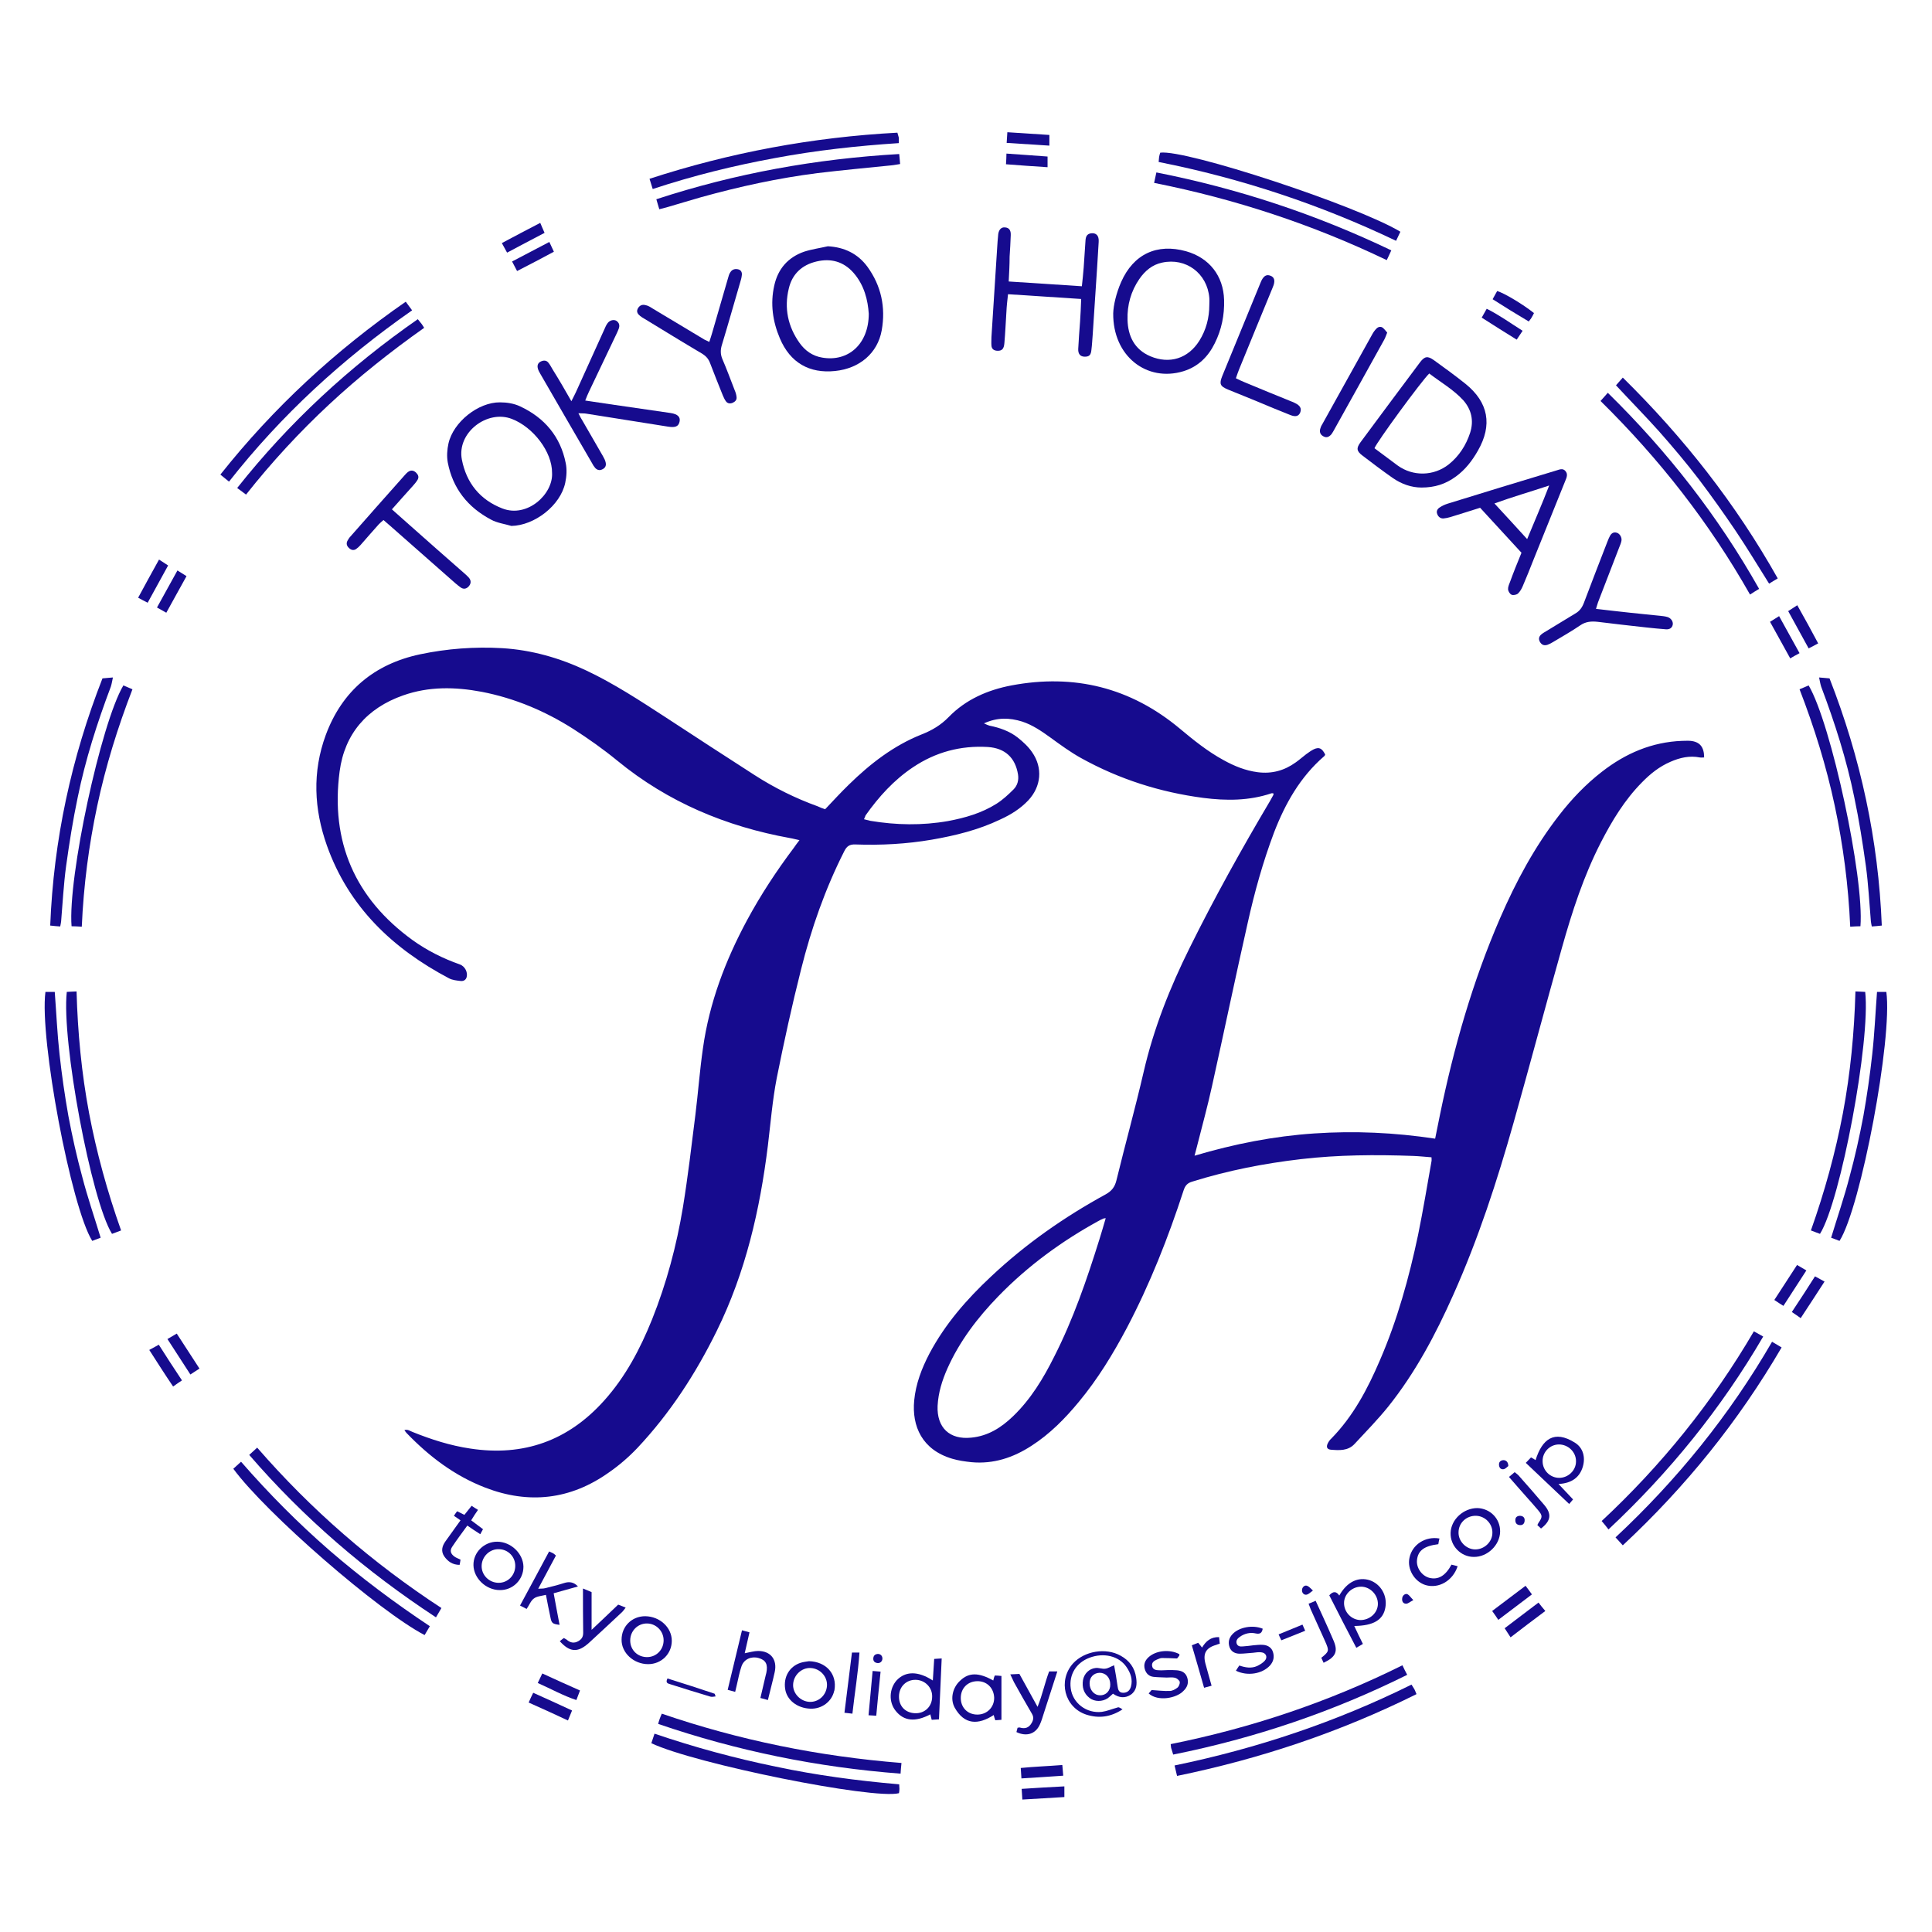 <?xml version="1.0" encoding="UTF-8"?>
<svg data-bbox="19.66 58.2 811.003 733.9" viewBox="0 0 850.4 850.4" xmlns="http://www.w3.org/2000/svg" data-type="color">
    <g>
        <path d="M363.2 356.2c3.6-3.8 6.9-7.4 10.4-10.8 9.4-9.2 19.7-17.2 32-22.1 4.6-1.8 8.5-4.1 12-7.7 7.5-7.7 17.1-11.9 27.6-13.9 27.6-5.2 52.4.9 74.1 19 6.1 5.1 12.3 10.1 19.3 13.9 4.7 2.6 9.6 4.6 15 5.3 6.2.8 11.7-.7 16.7-4.3 1.6-1.1 3-2.4 4.6-3.6 1.1-.8 2.2-1.6 3.4-2.2 2.4-1.1 3.6-.4 5 2.3-.1.3-.2.6-.5.8-10.5 9.1-17.1 20.8-22 33.5-4.9 13-8.6 26.3-11.6 39.8-5.4 23.9-10.4 47.9-15.7 71.8-1.9 8.7-4.3 17.4-6.5 26.1-.3 1.3-.7 2.6-1.2 4.6 17.5-5.2 34.9-8.6 52.7-9.8 17.7-1.2 35.3-.4 53.2 2.3.7-3.6 1.4-7 2.1-10.4 6.1-29.7 14.4-58.8 26.5-86.7 7-16.1 15.2-31.4 26-45.3 5.5-7.1 11.7-13.6 18.8-19.1 10.4-8.1 22-13.1 35.3-13.6 1.2 0 2.5-.1 3.7 0 4.1.4 6 2.7 6 7.3-.6 0-1.3.1-1.9 0-4.5-.9-8.8.1-12.9 1.9-4.9 2.1-8.9 5.3-12.6 9.1-7.6 7.7-13.1 16.8-18 26.3-7.6 14.8-12.7 30.5-17.2 46.5-7.2 25.5-14 51.2-21.2 76.7-7.3 25.9-15.6 51.4-26.6 76-7.8 17.5-16.7 34.3-28.7 49.3-4.6 5.7-9.8 11-14.8 16.4-2.9 3.1-6.8 2.8-10.5 2.5-1.6-.2-2-1.2-1.3-2.7.4-.8.9-1.6 1.6-2.2 9.7-9.9 16-21.9 21.4-34.5 7.7-17.8 12.8-36.3 16.8-55.2 2.2-10.8 4-21.6 5.9-32.4.1-.4 0-.9 0-1.7-2.7-.2-5.4-.5-8.1-.6-16.5-.6-32.9-.5-49.3 1.4-16.3 1.9-32.2 5-47.9 9.9-2.1.6-3.1 1.7-3.8 3.8-6.8 20.9-14.8 41.2-25 60.6-6.1 11.5-12.8 22.5-21.1 32.5-6.1 7.4-12.8 14.2-20.9 19.4-8 5.2-16.7 8.1-26.4 7.2-2.8-.3-5.7-.7-8.4-1.5-13.3-3.9-17.9-14.3-16.8-25.7.7-7.3 3.3-14.1 6.7-20.6 6.9-13 16.4-23.9 27.1-33.9 15.2-14.3 32.2-26.2 50.5-36.2 2.7-1.5 4-3.3 4.7-6.1 3.9-16 8.3-31.8 12-47.8 4.4-19.1 11.6-37.2 20.3-54.7 10.9-22 22.8-43.4 35.3-64.5l1.5-2.7c.1-.2 0-.4 0-.7-.3 0-.7-.1-.9 0-9.8 3.3-19.9 3.3-30 2-19-2.5-36.9-8.2-53.7-17.5-4.7-2.6-9.2-5.9-13.6-9.1-3.9-2.8-7.8-5.5-12.4-7-5.5-1.7-10.9-1.9-16.8.8 1.1.5 1.7.8 2.4 1 4.5.9 8.8 2.4 12.4 5.2 2.4 1.9 4.7 4 6.4 6.5 4.8 6.9 4 15.1-1.7 21.2-3.5 3.7-7.7 6.3-12.3 8.4-9.6 4.6-19.8 7.1-30.2 8.9-11.1 1.9-22.3 2.5-33.6 2.1-2.6-.1-3.8.8-4.9 3-8.4 16.6-14.5 34-19 52-4 15.8-7.5 31.8-10.7 47.8-1.9 9.8-2.7 19.8-3.9 29.7-3.5 28.3-9.8 55.8-22.5 81.6-9.3 18.9-20.6 36.3-35 51.6-3.8 4-8.1 7.7-12.6 10.8-16.8 11.9-35.1 14-54.3 6.6-13.5-5.2-24.7-13.7-34.7-24.1-.3-.3-.5-.7-.9-1.2 1.5-.5 2.5.4 3.6.8 8.2 3.3 16.6 6 25.4 7.3 23.5 3.6 43.2-3.5 59-21.2 9.4-10.5 15.8-22.7 21-35.6 6.4-16 10.8-32.5 13.6-49.4 2.2-13.5 3.8-27.2 5.5-40.8 1.2-9.7 1.9-19.4 3.3-29.1 2.8-20.1 9.9-38.8 19.5-56.6 6-11.1 12.9-21.6 20.5-31.7.7-1 1.4-2 2.5-3.4-1.6-.3-2.8-.7-4.1-.9-28.2-5.1-53.8-15.8-76.1-34.1-6.1-5-12.6-9.6-19.3-13.9-12.4-7.9-25.9-13.6-40.4-16.4-11.7-2.2-23.3-2.4-34.6 1.6-15.9 5.6-25.7 16.9-27.9 33.4-4.1 30.9 6.7 55.9 32.1 74.3 6.4 4.6 13.4 8.1 20.8 10.7 2.2.8 3.6 3.4 3 5.6-.4 1.4-1.5 1.8-2.6 1.7-1.8-.2-3.7-.4-5.2-1.2-24.8-13.1-44.1-31.4-53.7-58.4-5.7-16.1-6.5-32.4-.5-48.7 7.2-19.4 21.3-31.2 41.5-35.5 11.9-2.5 24-3.4 36.2-2.7 13 .8 25.2 4.3 36.9 9.8 12.3 5.8 23.7 13.3 35.1 20.7 13 8.5 26 17 39.1 25.4 8.7 5.6 18 10.2 27.7 13.7 1 .5 2.1.9 3.3 1.3zm123.5 180c-.7.1-1 .1-1.1.2-.5.2-1 .5-1.5.7-16.5 9-31.6 20-44.7 33.5-9.1 9.4-17 19.7-22.4 31.8-2.3 5.2-4 10.6-4.3 16.4-.4 9.6 5.3 15 14.8 14 7.4-.7 13.2-4.4 18.4-9.4 7.8-7.5 13.3-16.6 18.1-26.2 8.4-16.5 14.4-34 19.9-51.6.9-2.9 1.8-5.9 2.8-9.4zM380.3 360.6c1.1.3 1.9.5 2.8.7 11.4 1.9 22.8 2.1 34.2.1 7.5-1.4 14.8-3.5 21.3-7.6 2.7-1.7 5.2-4 7.5-6.3 1.7-1.7 2.4-4 2-6.6-1.2-7.4-5.7-11.6-13.3-12.1-11.9-.7-22.9 2.2-32.9 8.9-8.4 5.6-15.1 13-20.9 21.2-.2.5-.4 1.1-.7 1.7z" fill="#160b8e" data-color="1"/>
        <path d="M490 137.9c.1-3.5 1.3-8.8 3.5-13.8 5.4-12.2 15.7-17.1 28.6-13.5 10.2 2.9 16.4 10.8 16.7 21.4.2 6.7-1.1 13.1-4.1 19.1-2.9 5.9-7.3 10.3-13.8 12.3-16.1 4.9-31.1-6.6-30.9-25.5zm42.3-3.7c0-1 .1-2 0-3.1-.9-10.8-10.3-17.8-20.8-15.5-4.3.9-7.5 3.6-10 7.2-3.7 5.4-5.4 11.5-5.2 18 .2 7.1 3 13 10 16 8.5 3.6 16.7 1 21.6-6.8 3-4.8 4.4-10.1 4.4-15.8z" fill="#160b8e" data-color="1"/>
        <path d="M225.1 231.5c-3-.9-6.3-1.3-9-2.8-10.2-5.4-16.8-13.7-19-25.1-.5-2.7-.3-5.7.3-8.4 2.1-9.4 13.1-18.2 22.7-18.1 3 0 6.2.5 8.9 1.8 10.7 5 17.7 13.3 20 24.9.6 2.8.4 5.9-.2 8.7-2.1 10-13.5 18.8-23.7 19zm17.9-23.3c.1-9.3-8.3-20.2-17.7-23.8-10.8-4.2-24.3 6-22 17.9 2 10.3 8 17.7 17.8 21.5 11 4.3 22.4-6.3 21.9-15.6z" fill="#160b8e" data-color="1"/>
        <path d="M364.4 108.4c7.3.4 13.2 3.3 17.4 9 6.1 8.4 8.1 17.9 6.3 28-1.8 10.1-9.8 16.8-20.5 17.9-11.4 1.2-19.8-3.7-24.3-14.3-3.2-7.5-4.3-15.3-2.5-23.3 1.6-7.3 6-12.4 13.1-14.9 3.4-1.1 7-1.6 10.5-2.4zm18 29.7c-.4-5.9-1.9-12.5-6.7-18-4.4-5-10-6.5-16.3-5-6.4 1.5-10.7 5.5-12.2 11.9-2.1 8.6-.4 16.7 4.7 23.9 2.4 3.4 5.7 5.8 10 6.5 11.5 2 20.5-6 20.5-19.3z" fill="#160b8e" data-color="1"/>
        <path d="M625.7 214.6c-4.4 0-8.8-1.5-12.8-4.3-4.4-3.1-8.8-6.4-13.1-9.7-2.7-2-2.9-3.3-.9-6 8.7-11.7 17.4-23.5 26.2-35.2 2-2.6 3.3-2.8 6-.9 4.7 3.4 9.4 6.8 13.9 10.4 10.2 8.2 12 18.2 5.5 29.5-2.5 4.4-5.5 8.3-9.6 11.3-4.6 3.4-9.4 4.9-15.2 4.9zm3.4-50.2c-3.5 3.4-23.2 30.3-24.1 32.9 3.4 2.5 6.8 5.1 10.2 7.6 6.8 4.9 15.9 4.7 22.5-.5 4.5-3.6 7.6-8.4 9.4-13.9 1.7-5.3.6-10.2-3-14.3-4.3-4.7-9.9-7.9-15-11.8z" fill="#160b8e" data-color="1"/>
        <path d="M444 123.9c10.8.7 21.3 1.4 32.2 2.1.3-2.9.6-5.5.8-8.2.3-4 .5-7.9.8-11.9.1-1.6.5-2.9 2.4-3.2 2.3-.3 3.6 1 3.4 3.8-.2 3.9-.5 7.7-.7 11.5-.6 9.6-1.3 19.2-1.9 28.9-.2 2.4-.3 4.8-.6 7.1-.2 2.3-1 3-2.9 3s-3-1.1-2.9-3.4c.2-4 .5-7.9.8-11.9.2-3.3.4-6.5.5-10.1-10.9-.7-21.4-1.4-32.2-2.1-.3 2.7-.6 5.2-.7 7.6-.3 4.6-.5 9.3-.9 13.9-.2 2.5-1 3.4-2.9 3.4-1.6 0-2.7-.7-2.8-2.3-.1-1.2 0-2.5 0-3.7.8-13 1.7-26 2.5-39 .1-2.1.3-4.3.5-6.4.3-2 1.4-3.1 3-2.9 1.7.1 2.6 1.2 2.5 3.4-.1 3.2-.3 6.3-.5 9.5 0 3.6-.2 7.1-.4 10.9z" fill="#160b8e" data-color="1"/>
        <path d="M669.7 243.3c-6.2-6.8-12.2-13.2-18.2-19.8-4.5 1.4-8.8 2.8-13.1 4.1-1 .3-2 .5-3 .6-1.4.1-2.4-.8-2.8-2-.5-1.3.2-2.3 1.2-2.9 1-.7 2.2-1.2 3.4-1.6 15.9-4.9 31.8-9.8 47.8-14.6 1.4-.4 2.9-1.2 4.1.3 1.1 1.3.5 2.8-.1 4.2-4.7 11.7-9.4 23.3-14.1 35-1.5 3.8-3 7.6-4.6 11.3-.5 1.2-1.2 2.5-2.2 3.4-.6.5-2 .8-2.7.5-.8-.3-1.5-1.5-1.6-2.3-.1-1 .4-2.2.8-3.2 1.6-4.4 3.3-8.6 5.1-13zm2.5-6c3.3-8 6.5-15.3 9.7-23.6-8.4 2.8-16.1 5-24.1 7.9 5 5.4 9.5 10.3 14.4 15.7z" fill="#160b8e" data-color="1"/>
        <path d="M251.5 176.6c.9-1.8 1.5-2.9 2-4 4.2-9.2 8.3-18.4 12.5-27.6.4-.9.8-1.9 1.4-2.7.9-1.3 2.7-1.8 3.9-1.1 1.3.9 1.6 2.1 1 3.6-.3.8-.7 1.7-1.1 2.5l-12 25.2c-.5 1.1-1 2.2-1.6 3.8 3.8.6 7.2 1.1 10.7 1.6 9 1.3 18 2.6 26.9 3.9 3.2.5 4.4 1.8 3.9 3.9-.5 2-1.8 2.6-5 2.1-12-1.9-23.9-3.8-35.9-5.7-1-.2-2-.1-3.6-.2.7 1.4 1.2 2.4 1.8 3.3l9 15.6c.5.9 1 1.8 1.2 2.8.3 1.4-.2 2.4-1.5 3-1.2.6-2.2.3-3.1-.6-.6-.7-1.1-1.5-1.5-2.3-7.6-13-15.1-26.1-22.7-39.2-.4-.7-.8-1.4-1-2.1-.4-1.3-.2-2.5 1.1-3.2 1.3-.7 2.7-.7 3.6.6.7.9 1.2 1.9 1.8 2.9 2.7 4.3 5.3 8.8 8.2 13.9z" fill="#160b8e" data-color="1"/>
        <path d="M312.2 150.5c.5-1.6 1-2.9 1.3-4.1 2.3-7.9 4.6-15.9 6.9-23.8.3-1 .5-2 1.1-2.8.8-1.3 2.2-1.6 3.6-1.2 1.3.4 1.6 1.6 1.4 2.7-.1 1-.4 2-.7 3-2.7 9.2-5.3 18.5-8.1 27.7-.6 2-.6 3.9.2 5.9 2 4.6 3.7 9.3 5.5 13.9.4.9.7 1.9.8 2.9.2 1.3-.6 2.1-1.7 2.6-1.2.5-2.3.3-3-.7-.6-.8-1-1.8-1.4-2.7-1.9-4.7-3.8-9.5-5.6-14.2-.7-1.8-1.8-3-3.4-4-8.5-5-16.9-10.2-25.3-15.3-.7-.4-1.4-.8-2-1.3-1-.8-1.8-1.8-1.1-3.2.7-1.4 1.9-2 3.4-1.6 1.1.2 2.1.8 3 1.4 7.7 4.6 15.3 9.2 23 13.8.6.3 1.2.5 2.1 1z" fill="#160b8e" data-color="1"/>
        <path d="M702.5 268c5.3.6 10.1 1.2 15 1.7 4.8.5 9.7 1 14.5 1.5.7.1 1.4.2 2 .4 1.5.5 2.5 1.9 2.3 3.3-.3 1.6-1.5 2.2-3 2.1-2.8-.2-5.6-.5-8.5-.8-7.2-.8-14.4-1.6-21.6-2.5-2.8-.3-5.3-.1-7.7 1.6-3.8 2.6-7.9 4.9-11.9 7.3-.8.5-1.6.9-2.4 1.2-1.5.5-2.6.1-3.4-1.3-.7-1.3-.4-2.4.7-3.3.7-.6 1.5-1 2.3-1.5 4.2-2.5 8.3-5.1 12.5-7.6 2-1.1 3.1-2.7 3.9-4.8 3.3-8.8 6.7-17.5 10.1-26.3.4-.9.7-1.9 1.2-2.8.6-1.3 1.6-2.2 3.2-1.7 1.3.4 2.3 2.1 2 3.6-.2 1-.6 1.9-1 2.9-3.1 8-6.2 16.1-9.3 24.1-.2.7-.5 1.6-.9 2.9z" fill="#160b8e" data-color="1"/>
        <path d="M100.8 212c-1.5-1.2-2.5-2-3.8-3.1 23.4-29.5 50.6-54.6 81.6-76.1.9 1.3 1.8 2.4 2.8 3.8-30.5 21.3-57.5 46-80.6 75.4z" fill="#160b8e" data-color="1"/>
        <path d="M189.2 715.8c-.9 1.5-1.6 2.7-2.3 3.9-20.2-10.5-69.8-53.6-84.2-73.2 1-.9 2.1-1.9 3.4-3.1 12.2 14 25.1 27 39 39.1 13.9 12 28.6 23 44.1 33.3z" fill="#160b8e" data-color="1"/>
        <path d="M714.3 680.2c-1.1-1.2-2-2.2-3.2-3.5 27.1-25.3 50.2-53.8 68.9-86.1 1.5.9 2.7 1.6 4.2 2.5-19 32.5-42.1 61.2-69.9 87.1z" fill="#160b8e" data-color="1"/>
        <path d="M711.3 169.6c1-1.1 1.9-2.2 3-3.4 26.8 26.4 49.7 55.5 68.2 88.4-1.3.8-2.4 1.4-3.8 2.3-4.9-7.8-9.6-15.6-14.7-23.2-5.2-7.7-10.6-15.3-16.2-22.7-5.6-7.3-11.5-14.3-17.6-21.2-6.1-6.8-12.5-13.3-18.9-20.2z" fill="#160b8e" data-color="1"/>
        <path d="M45.1 298.6c1.6-.1 2.9-.3 4.6-.4-.3 1.4-.5 2.7-.9 4-6 15.9-11.2 32.1-14.6 48.8-2.1 10-3.7 20.1-5.1 30.2-1.1 8.1-1.5 16.2-2.2 24.4-.1.7-.2 1.3-.4 2.2-1.4-.1-2.7-.2-4.4-.4 1.5-37.7 9.3-73.8 23-108.8z" fill="#160b8e" data-color="1"/>
        <path d="M172.5 224.2c2.9 2.6 5.4 4.8 8 7.1 7.9 7 15.8 14 23.7 20.9.8.7 1.5 1.3 2.2 2.1 1 1.2 1 2.5 0 3.7-1 1.2-2.3 1.5-3.6.6-.8-.6-1.6-1.2-2.4-1.9-9.5-8.4-19.1-16.8-28.6-25.2-.9-.8-1.9-1.6-3-2.6-.7.6-1.4 1.2-2 1.8-2.7 3-5.4 6.1-8.1 9.2-.6.7-1.3 1.3-2 1.8-1.1.7-2.2.4-3.1-.5-.9-.8-1.3-1.9-.7-3.1.4-.7.8-1.4 1.3-1.9 7.9-9 15.9-18 23.9-27 .5-.6 1.1-1.2 1.7-1.6 1.2-.8 2.4-.5 3.4.5.9.9 1.3 1.9.6 3.1-.6 1-1.3 1.8-2.1 2.7-3 3.3-6 6.7-9.2 10.3z" fill="#160b8e" data-color="1"/>
        <path d="M20 436.6h4.1c.7 9.2 1.1 18.4 2.1 27.4 1 9.1 2.3 18.2 3.9 27.2 1.7 9 3.7 18 6.1 26.8 2.3 8.9 5.3 17.6 8.1 26.8-1.1.4-2.4.9-3.7 1.4C31.3 531.4 17.3 457 20 436.6z" fill="#160b8e" data-color="1"/>
        <path d="M616.4 102c-.7 1.4-1.2 2.6-1.9 4C581 90 546.3 78.5 510 71.3c.1-.9.1-1.5.2-2.2.1-.7.3-1.3.5-1.9 11.3-1.5 86.4 23.2 105.7 34.8z" fill="#160b8e" data-color="1"/>
        <path d="M518.1 781.7c-.4-1.6-.7-2.9-1.1-4.6 36.3-7.5 71-19.1 104.3-35.6.5.8.9 1.4 1.3 2.1.3.6.5 1.2.9 2.1-33.6 16.7-68.5 28.4-105.4 36z" fill="#160b8e" data-color="1"/>
        <path d="M395.8 785.4c0 .9.1 1.5.1 2 0 .7-.1 1.3-.2 1.9-11.3 2.9-89.8-12.9-109-22 .4-1.3.9-2.6 1.4-4.2 17.6 6 35.3 10.8 53.3 14.5 17.9 3.8 35.9 6.2 54.4 7.8z" fill="#160b8e" data-color="1"/>
        <path d="M287.3 83.2c-.5-1.6-.9-2.9-1.4-4.5 35.6-11.6 71.8-18.3 109.1-20.3.2.9.5 1.5.6 2.1.1.7 0 1.3 0 2.5-18.3 1.2-36.5 3.2-54.6 6.6-18 3.3-35.8 7.7-53.7 13.6z" fill="#160b8e" data-color="1"/>
        <path d="M704.5 176.5c1.2-1.4 2.1-2.4 3.2-3.6 26.2 25.7 48.5 54.2 66.6 86.3-1.3.8-2.5 1.5-4 2.5-17.9-31.6-39.9-59.7-65.8-85.2z" fill="#160b8e" data-color="1"/>
        <path d="M194.3 707.8c-.8 1.4-1.5 2.6-2.4 4.1-30.8-20.2-58.2-43.7-82.2-71.5 1.2-1.1 2.2-2 3.5-3.2 23.8 27.4 50.8 50.8 81.1 70.6z" fill="#160b8e" data-color="1"/>
        <path d="M183.9 140.5c.7.9 1.2 1.5 1.7 2.1.3.4.6.9 1.1 1.7-14.7 10.4-28.7 21.5-41.8 33.7-13.1 12.2-25.3 25.4-36.6 39.7-1.3-1-2.5-1.9-3.9-2.9 22.8-28.8 49.3-53.3 79.5-74.3z" fill="#160b8e" data-color="1"/>
        <path d="M508 80.5c.4-1.8.7-3.1 1-4.6 36 7.1 70.2 18.4 103.4 34.3-.7 1.5-1.2 2.7-2 4.3-32.7-15.7-66.7-26.9-102.4-34z" fill="#160b8e" data-color="1"/>
        <path d="M617.3 733c.7 1.5 1.3 2.7 2.1 4.2-32.8 16.3-67.1 27.9-103 35.1-.4-1.2-.6-2-.9-2.9-.1-.4-.1-.9-.2-1.7 35.4-7.1 69.4-18.5 102-34.7z" fill="#160b8e" data-color="1"/>
        <path d="M396.8 776c-.2 1.9-.3 3.1-.4 4.7-36.6-2.8-72-10-106.7-21.9.3-1 .4-1.6.7-2.3.2-.6.5-1.2.9-2.2 34.1 11.7 69.2 18.8 105.5 21.7z" fill="#160b8e" data-color="1"/>
        <path d="M772 586c1.4.8 2.5 1.4 4.1 2.3-18.5 31.7-41.2 59.7-68.1 84.9-.9-1.2-1.8-2.3-3-3.7 26.2-24.4 48.7-52.2 67-83.5z" fill="#160b8e" data-color="1"/>
        <path d="M54.3 301.7c1.2.5 2.4 1 4 1.7-6.5 16.8-11.8 33.9-15.5 51.3-3.7 17.4-6 35-6.8 53.2-1.7-.1-3.1-.2-4.5-.2-1.7-21.4 12.9-89.3 22.8-106z" fill="#160b8e" data-color="1"/>
        <path d="M290.2 92.1c-.5-1.5-.8-2.8-1.3-4.4 34.8-11.4 70.3-17.8 106.9-19.9.1 1.4.3 2.7.4 4.4-1.4.2-2.7.5-4 .6-10.8 1.1-21.6 2.1-32.4 3.4-17.3 2.2-34.3 5.9-51.2 10.6-4.9 1.4-9.8 2.9-14.6 4.3-1.2.3-2.4.6-3.8 1z" fill="#160b8e" data-color="1"/>
        <path d="M53.3 541.6c-1.5.6-2.7 1-4 1.5-9.1-14.6-22.3-85-19.9-106.5 1.2-.1 2.5-.1 4.3-.2.5 18.1 2.2 35.9 5.5 53.5 3.3 17.4 8 34.5 14.1 51.7z" fill="#160b8e" data-color="1"/>
        <path d="M544 166.5c1.4.7 2.5 1.2 3.7 1.7 6.9 2.9 13.8 5.7 20.7 8.5.5.2 1.1.4 1.6.7 2.3 1.1 3 2.4 2.3 4.2-.7 1.6-2 2-4.3 1.1-5.1-2-10.1-4.1-15.1-6.2-4.1-1.7-8.2-3.3-12.3-5-3.6-1.5-4-2.5-2.6-6 5.6-13.7 11.3-27.5 16.9-41.2.1-.3.3-.6.4-.9 1.1-2.1 2.3-2.7 4-2 1.5.6 2 1.9 1.3 4.1-.3.9-.7 1.7-1 2.5-4.7 11.5-9.5 23-14.2 34.6-.5 1.2-.9 2.5-1.4 3.9z" fill="#160b8e" data-color="1"/>
        <path d="M610.6 146.4c-.5 1.2-.8 2.2-1.3 3.1-7.5 13.5-14.9 26.9-22.4 40.3-.3.5-.6 1-.9 1.4-1 1.1-2.1 1.7-3.6.8-1.4-.8-1.7-2.1-1.2-3.5.2-.7.6-1.5 1-2.1 7.3-13.2 14.6-26.3 21.9-39.4.5-.9 1.1-1.7 1.8-2.4.8-.8 1.9-1 2.8-.3.7.6 1.3 1.4 1.9 2.1z" fill="#160b8e" data-color="1"/>
        <path d="M489.9 745.5c-.9.8-1.6 1.5-2.3 2-2.4 1.6-5.8 1.6-8-.1-2.6-2-3.4-4.8-2.9-7.9.5-2.8 2.7-5 5.5-5.3 1.4-.2 2.9.5 4.3.3 1.2-.1 2.3-.9 3.9-1.5.6 3.3 1.1 6.2 1.5 9.1.2 1.5.5 3 2.5 3 1.7 0 2.9-.9 3.4-2.7.9-3.2-.2-6.1-2-8.7-3.3-4.8-10-6.4-16.3-4-5.8 2.2-9 7.4-8.2 13.4.8 6.5 6.9 11.2 13.7 10.4 2.2-.3 4.3-1.2 6.5-1.8.9-.3.9-.4 2.6.7-5.2 3.4-10.4 4.1-16 2.3-9.6-3.2-12.5-15-5.8-22.5 5-5.5 14.5-7.1 21-3.4 3.8 2.1 6.2 5.3 6.8 9.7.4 2.8.3 5.5-2.3 7.4-2.5 1.7-5.2 1.5-7.9-.4zm-1.2-4.1c0-3-2-5.1-4.7-5.1-2.6.1-4.4 1.9-4.4 4.6 0 3 2 5.3 4.6 5.3 2.6.1 4.6-2 4.5-4.8z" fill="#160b8e" data-color="1"/>
        <path d="M410.6 739.7c.2-3.4.4-6.3.6-9.5 1-.1 1.9-.1 3.3-.2-.4 9.1-.8 17.8-1.2 26.8-1.2.1-2.1.1-3.2.2-.2-.9-.4-1.6-.6-2.4-6.6 3.5-11.7 3-15.3-1.6-3.1-3.9-2.8-9.7.5-13.4 3.8-4 9.3-4.2 15.9.1zm-7.5-.3c-4.1-.1-7.3 2.9-7.4 7.2-.1 4.3 2.7 7.3 7 7.5 4.3.2 7.6-2.9 7.6-7.3.1-4-3.1-7.3-7.2-7.4z" fill="#160b8e" data-color="1"/>
        <path d="M585.1 702.2c1.8-2 3.2-1.7 4.4.1 3.4-6 8.3-8.4 13.5-6.7 4.8 1.7 7.7 6.7 6.8 11.9-.9 5.5-5.2 8.1-13.7 8.2 1.3 2.7 2.4 5.2 3.8 7.9-.9.5-1.7 1-2.9 1.7-4.1-7.8-8-15.4-11.9-23.1zm13.7 10.9c4.1 0 7.6-3.1 7.7-7 .1-4.1-3.4-7.7-7.4-7.7s-7.5 3.3-7.5 7.2c0 4.1 3.3 7.4 7.2 7.5z" fill="#160b8e" data-color="1"/>
        <path d="M686 653.2c2.4 2.5 4.3 4.6 6.4 6.8-.7.8-1.3 1.5-1.7 2-6.4-6.1-12.7-12-19.1-18.1.9-.9 1.6-1.7 2.3-2.4.8.4 1.4.8 2 1.2 2.9-9.3 8.2-13.4 17.3-7.7 3.7 2.3 4.7 6.5 3.5 10.6-1.4 4.7-4.9 7.3-10.7 7.6zm.3-2.7c4 0 7.4-3.3 7.4-7.2.1-4.1-3.4-7.5-7.5-7.5-4 0-7.3 3.4-7.2 7.4 0 4 3.3 7.3 7.3 7.3z" fill="#160b8e" data-color="1"/>
        <path d="M437.2 739.7c.1-.5.2-.9.3-1.2.1-.3.2-.6.4-1 .9 0 1.8.1 2.9.2V757c-.9.1-1.7.1-2.7.2-.3-.8-.5-1.5-.7-2.3-6.8 4.4-12.9 4.4-17.2-3.3-2.1-3.9-.8-8.9 2.4-11.8 3.8-3.7 8.2-3.7 14.6-.1zm-7.1.3c-4.2.1-7.2 3.1-7.2 7.4 0 4.2 3 7.3 7.3 7.3s7.5-3.3 7.4-7.5c-.2-4.3-3.3-7.3-7.5-7.2z" fill="#160b8e" data-color="1"/>
        <path d="M323.6 744.7c-1.2-.3-2.1-.6-3.3-.9 2.1-8.8 4.2-17.5 6.3-26.2 1.3.3 2.1.6 3.3.9-.7 3.1-1.4 6.1-2.1 9.2 2.2-.4 4.1-1 5.9-1 5.6 0 8.5 3.9 7.3 9.3-.9 4.1-2 8.1-3 12.3-1.2-.4-2.2-.6-3.3-.9.8-3.3 1.5-6.3 2.2-9.4.1-.6.3-1.1.4-1.6.8-3.8-.2-5.7-3.4-6.6-3.2-.9-6.4.5-7.5 3.6-.9 2.6-1.4 5.3-2 7.9-.2 1-.5 2-.8 3.4z" fill="#160b8e" data-color="1"/>
        <path d="M241.7 682.9c.9.4 1.4.6 1.9.9.4.2.7.6 1.1.9-2.5 4.7-5 9.4-7.8 14.6 1.3-.1 2.1 0 2.9-.2 2.9-.7 5.7-1.4 8.5-2.3 2.2-.7 4.2-.5 6.1 1.5-3.6 1-7 2-10.7 3 .9 4.8 1.7 9.3 2.6 13.9-3.1-.4-3.5-.7-4-3.2-.7-3.2-1.3-6.4-2-10-2 .5-4 .6-5.3 1.6-1.4 1-2 2.9-3.2 4.6-.9-.5-1.8-.9-2.9-1.5 4.3-8 8.5-15.7 12.8-23.8z" fill="#160b8e" data-color="1"/>
        <path d="M660.3 674.2c-.1 5.9-5.6 11.2-11.6 11.1-5.7 0-10.4-4.9-10.2-10.6.2-5.9 5.7-10.9 11.8-10.9 5.7.2 10.1 4.7 10 10.4zm-3.4.5c.1-4-3.2-7.4-7.2-7.5-4.2-.1-7.7 3.1-7.7 7.3-.1 3.9 3.3 7.4 7.2 7.5 4.1.1 7.7-3.3 7.7-7.3z" fill="#160b8e" data-color="1"/>
        <path d="M220 699.9c-6.1 0-11.5-5.2-11.6-11-.1-5.6 4.7-10.3 10.4-10.3 6.1 0 11.5 5.2 11.6 11 0 5.8-4.7 10.4-10.4 10.3zm6.8-10.5c.1-4.1-3.1-7.4-7.1-7.5-4.1-.2-7.6 3.2-7.7 7.3-.1 4.1 3.3 7.5 7.5 7.5 4 0 7.2-3.2 7.3-7.3z" fill="#160b8e" data-color="1"/>
        <path d="M295.7 722.2c0 5.8-4.6 10.3-10.4 10.3-6.4 0-11.8-5-11.7-10.8 0-5.8 4.5-10.3 10.4-10.3 6.5.1 11.7 5 11.7 10.8zm-3.6-.2c0-4-3.2-7.3-7.2-7.4-4.1-.1-7.5 3.2-7.5 7.5 0 4.2 3.3 7.4 7.6 7.3 4-.1 7.1-3.3 7.1-7.4z" fill="#160b8e" data-color="1"/>
        <path d="M246.4 722.4c.6-.5 1.1-.9 1.8-1.4.5.3.9.5 1.2.7 1.6 1.4 3.3 1.8 5.3.6 1.3-.8 2-1.8 2-3.6-.1-6.3-.1-12.7-.1-19.5 1.4.6 2.5 1 3.8 1.6v16.6c4.2-4 7.9-7.4 11.7-11.1 1 .4 2 .8 3.3 1.3-.6.8-1 1.4-1.5 1.9-4.7 4.4-9.4 8.8-14.2 13.2-.5.5-1 .9-1.5 1.3-4.2 3.4-7.6 3.1-11.8-1.6z" fill="#160b8e" data-color="1"/>
        <path d="M356.1 731.2c7.5.2 12.4 5.6 11.2 12.7 0 .1 0 .2-.1.3-1 4.7-5.4 8.1-10.5 7.9-5.8-.2-10.4-3.8-11.1-8.7-.8-5.3 1.9-9.9 6.8-11.5 1.3-.4 2.5-.5 3.7-.7zm.2 17.9c4 .2 7.4-2.9 7.7-7 .3-4.1-3-7.7-7.2-7.9-4-.2-7.6 3.2-7.7 7.4-.1 3.8 3.2 7.3 7.2 7.5z" fill="#160b8e" data-color="1"/>
        <path d="M444.7 737c1.6-.1 2.8-.1 4-.2 2.6 4.7 5.1 9.2 8 14.5 2.2-5.5 3.2-10.6 5.1-15.6h3.6c-2 6.3-4 12.4-6 18.6-.5 1.6-1 3.3-1.7 4.8-1.9 4.2-5.9 5.4-10.3 3.3.2-.6.3-1.3.5-1.9.4 0 .7-.2 1-.1 2.3.7 4 .1 5.2-2 .8-1.4 1-2.6.1-4.1-2.7-4.6-5.3-9.2-7.9-13.9-.5-1-.9-2-1.6-3.4z" fill="#160b8e" data-color="1"/>
        <path d="M544 735.4c.5-.9 1-1.5 1.5-2.3 2.6.9 5.3 1.4 7.9.2 1.2-.6 2.4-1.3 3.3-2.3 1.4-1.5.6-3.5-1.5-3.7-1.2-.2-2.5.1-3.7.2-1.9.1-3.8.4-5.8.4-2.1 0-3.8-.9-4.5-2.9-.7-2.1-.3-4 1.3-5.7 2.9-3.1 8.9-4.2 13.3-2.4-.3 1.7-1 2.5-3 2.1-2.5-.6-5 0-7.1 1.5-1 .7-1.7 1.6-1.4 2.8.4 1.4 1.6 1.5 2.7 1.4 1.6-.1 3.2-.3 4.7-.5 1.4-.1 2.7-.3 4.1-.2 2 .1 3.8 1 4.5 3.1.7 2.2.3 4.2-1.3 6-3.4 3.7-9.9 4.8-15 2.3z" fill="#160b8e" data-color="1"/>
        <path d="M505.6 745.4c.6-.7 1.1-1.3 1.3-1.5 2.9.2 5.5.5 8 .4 1.1 0 2.4-.7 3.3-1.4.7-.5 1.2-1.8 1.1-2.6-.2-.7-1.3-1.6-2.1-1.8-1.2-.3-2.5-.1-3.7-.1-1.9-.1-3.8-.1-5.7-.3-2-.2-3.3-1.4-3.9-3.4-.6-2.1.1-3.8 1.6-5.2 3.2-3 9.3-3.7 13.6-1.4 0 .2.1.5 0 .6-.4.6-.8 1.1-1 1.3-2.4-.1-4.5-.2-6.6-.2-.8 0-1.5.4-2.3.7-1.2.5-2.3 1.3-2.1 2.7.2 1.7 1.7 2 3.1 2 1.4.1 2.7-.1 4.1-.1 1.2 0 2.5 0 3.7.1 2.2.2 3.9 1 4.6 3.3.7 2.3 0 4.2-1.7 5.8-3 3.2-11.2 4.8-15.3 1.1z" fill="#160b8e" data-color="1"/>
        <path d="M633.6 677.2c-.2.8-.4 1.7-.5 2.5-6.4.8-9 2.9-9.4 7.1-.3 3.3 2.1 6.8 5.4 7.7 3.9 1 7.1-.8 9.8-5.8.8.2 1.7.4 2.7.7-2.1 6.4-8.3 10-14.1 8.3-4.9-1.5-8.2-7-7.1-12 1.2-5.9 7.1-9.6 13.2-8.5z" fill="#160b8e" data-color="1"/>
        <path d="M207.4 669.2c1.8 1.3 3.4 2.6 5.2 3.9-.4.7-.7 1.3-1.2 2.2-1.9-1.2-3.7-2.4-5.7-3.8-2.3 3.2-4.6 6.2-6.7 9.4-1.1 1.7-.6 3.1 1.1 4.3.7.5 1.6.8 2.6 1.3-.1.7-.2 1.4-.4 2.3-3.1 0-5.2-1.5-6.8-3.8-1.5-2.3-.9-4.5.6-6.6 2.1-2.9 4.2-5.9 6.6-9.2-1-.7-1.9-1.3-2.9-2 .5-.8.9-1.3 1.4-2 1.1.5 2 1 3.2 1.6 1-1.3 2-2.5 3.2-4 .9.6 1.8 1.2 2.8 1.8-1.1 1.6-2 2.9-3 4.6z" fill="#160b8e" data-color="1"/>
        <path d="M664.2 650.1c1-.8 1.7-1.4 2.5-2.1.6.5 1.1.8 1.6 1.3 3.8 4.3 7.7 8.7 11.4 13.1 3.4 4 3 7-1.4 10.4-.5-.5-1.1-1-1.6-1.5.2-.4.3-.7.5-1 1.8-2.6 1.8-3.2-.2-5.6-1.6-1.9-3.3-3.8-4.9-5.6-2.6-2.9-5.1-5.8-7.9-9z" fill="#160b8e" data-color="1"/>
        <path d="M582.6 731.9c-.4-.9-.7-1.6-1-2.2 3.5-2.8 3.5-3.1 1.7-7.2-2-4.5-4-8.9-6-13.3-.5-1-.8-2.1-1.3-3.3 1.1-.4 2-.8 3.1-1.3 1.2 2.5 2.2 4.9 3.3 7.2 1.5 3.3 3 6.6 4.4 9.9 2.3 5.1 1.3 7.6-4.2 10.2z" fill="#160b8e" data-color="1"/>
        <path d="M530 742.9c-1.8-6.4-3.6-12.5-5.4-18.7 1-.4 1.8-.7 2.8-1.1.6.7 1.1 1.3 1.7 2.1 1.7-2.8 3.8-4.7 7.5-4.6.1 1 .2 1.9.3 2.9-.7.2-1.1.3-1.5.5-4.6 1.3-6 3.8-4.8 8.3.8 3.1 1.8 6.3 2.7 9.7-1.1.3-2.1.6-3.3.9z" fill="#160b8e" data-color="1"/>
        <path d="M375 727.4h3.3c-.6 9.1-2.1 17.8-3.1 26.9-1.2-.1-2.1-.3-3.5-.4 1.1-8.9 2.2-17.5 3.3-26.5z" fill="#160b8e" data-color="1"/>
        <path d="M232.7 749.4c.7-1.6 1.3-2.9 2-4.3 5.8 2.6 11.3 5.1 17.1 7.8-.6 1.4-1.1 2.7-1.8 4.4-5.9-2.8-11.5-5.3-17.3-7.9z" fill="#160b8e" data-color="1"/>
        <path d="M468.5 791c-6.1.4-12.1.7-18.5 1.1-.1-1.6-.2-2.9-.3-4.7 6.3-.4 12.4-.8 18.8-1.1v4.7z" fill="#160b8e" data-color="1"/>
        <path d="M664.9 720.7c-1-1.5-1.7-2.6-2.6-4 4.9-3.7 9.7-7.4 14.9-11.3.9 1.2 1.8 2.3 3 3.7-5.1 3.8-10 7.5-15.3 11.6z" fill="#160b8e" data-color="1"/>
        <path d="M657 131.7c.7-1.3 1.4-2.5 2-3.6 3.1.9 11.3 5.8 16.2 9.7-.3.6-.6 1.3-1 1.9-.3.6-.8 1.1-1.3 1.8-5.4-3.2-10.6-6.4-15.9-9.8z" fill="#160b8e" data-color="1"/>
        <path d="M237.8 98.1c.7 1.6 1.2 2.9 1.9 4.4-5.6 2.9-11 5.8-16.5 8.7-.8-1.4-1.4-2.6-2.3-4.2 5.6-3 11.1-5.9 16.9-8.9z" fill="#160b8e" data-color="1"/>
        <path d="M443.1 62.9c.1-1.7.2-3 .3-4.7 6.3.4 12.3.8 18.5 1.2v4.7c-6.3-.4-12.4-.8-18.8-1.2z" fill="#160b8e" data-color="1"/>
        <path d="M449.6 782.8c-.1-1.7-.2-2.9-.3-4.6 6.1-.6 12-.8 18.3-1.3.1 1.6.3 2.9.4 4.7-6.2.4-12.1.8-18.4 1.2z" fill="#160b8e" data-color="1"/>
        <path d="M674.3 701.8c-5 3.8-9.8 7.4-14.8 11.2-.9-1.4-1.7-2.5-2.7-3.9 4.9-3.7 9.7-7.3 14.7-11.1 1 1.3 1.8 2.4 2.8 3.8z" fill="#160b8e" data-color="1"/>
        <path d="M667.6 149.5c-5.3-3.3-10.3-6.4-15.4-9.7.7-1.3 1.4-2.4 2.2-3.9 5.6 2.8 10.4 6.3 15.8 9.7-.9 1.4-1.7 2.6-2.6 3.9z" fill="#160b8e" data-color="1"/>
        <path d="M236.7 740.8c.8-1.6 1.3-2.8 2-4.2 5.6 2.6 11 5 16.6 7.5-.5 1.4-1 2.7-1.6 4.2-5.8-1.9-11.1-4.9-17-7.5z" fill="#160b8e" data-color="1"/>
        <path d="M227.6 119.3c-.8-1.5-1.4-2.6-2.2-4.2 5.5-2.9 10.7-5.6 16.4-8.6.7 1.5 1.3 2.8 2 4.3-5.4 2.9-10.7 5.7-16.2 8.5z" fill="#160b8e" data-color="1"/>
        <path d="M461.1 68.9v4.7c-6.2-.4-12.1-.8-18.3-1.3.1-1.7.2-3 .2-4.7 6.2.4 12.1.9 18.1 1.3z" fill="#160b8e" data-color="1"/>
        <path d="M385.7 755.2c-1.2-.1-2.1-.1-3.4-.2.6-6.5 1.2-12.9 1.8-19.5 1.2.1 2.1.2 3.5.3-.7 6.6-1.3 12.9-1.9 19.4z" fill="#160b8e" data-color="1"/>
        <path d="M293.8 738.8c7 2.2 13.9 4.4 20.7 6.7.2.1.2.6.5 1.2-.9.1-1.6.3-2.3.1-6-1.8-11.9-3.6-17.8-5.5-.9-.3-2.1-.5-1.1-2.5z" fill="#160b8e" data-color="1"/>
        <path d="M573.3 715.1c.4.9.7 1.6 1.2 2.7-3.5 1.4-6.9 2.8-10.5 4.2-.5-1-.8-1.7-1.2-2.6 3.6-1.5 7-2.9 10.5-4.3z" fill="#160b8e" data-color="1"/>
        <path d="M622.1 704.3c-1.5.8-2.3 1.6-3.2 1.6-1.3 0-1.9-1.1-1.7-2.4.1-1.2 1.3-2.2 2.3-1.8.8.4 1.4 1.4 2.6 2.6z" fill="#160b8e" data-color="1"/>
        <path d="M663.9 645.3c-.5.4-1.3 1.3-2.1 1.4-1.3.2-2-.8-2-2.1 0-1.1.7-1.8 1.9-1.9 1.2 0 2.2.8 2.2 2.6z" fill="#160b8e" data-color="1"/>
        <path d="M388.4 730.2c-.1 1.2-1.1 2-2.3 1.8-1.2-.2-1.8-.9-1.7-2.1.1-1.2.8-1.8 2-1.9 1.2 0 2.1.9 2 2.2z" fill="#160b8e" data-color="1"/>
        <path d="M577.9 700.1c-1.2.9-1.9 1.6-2.7 1.8-1.2.3-2.2-.8-2.1-2 0-1.2 1.1-2.3 2.2-1.9.9.3 1.5 1.1 2.6 2.1z" fill="#160b8e" data-color="1"/>
        <path d="M671.1 669.1c0 1.5-.8 2.3-2.1 2.2-1.4-.1-2-.9-2-2.2 0-1.2.7-1.8 1.9-1.9 1.4 0 2.2.7 2.2 1.9z" fill="#160b8e" data-color="1"/>
        <path d="M805.3 298.6c-1.6-.1-2.9-.3-4.6-.4.3 1.4.5 2.7.9 4 6 15.9 11.2 32.1 14.6 48.8 2.1 10 3.7 20.1 5.1 30.2 1.1 8.1 1.5 16.2 2.2 24.4.1.7.2 1.3.4 2.2 1.4-.1 2.7-.2 4.4-.4-1.5-37.7-9.3-73.8-23-108.8z" fill="#160b8e" data-color="1"/>
        <path d="M830.3 436.6h-4.1c-.7 9.2-1.1 18.4-2.1 27.4-1 9.1-2.3 18.2-3.9 27.2-1.7 9-3.7 18-6.1 26.8-2.3 8.9-5.3 17.6-8.1 26.8 1.1.4 2.4.9 3.7 1.4 9.4-14.8 23.4-89.2 20.6-109.6z" fill="#160b8e" data-color="1"/>
        <path d="M796.1 301.7c-1.2.5-2.4 1-4 1.7 6.5 16.8 11.8 33.9 15.5 51.3 3.7 17.4 6 35 6.8 53.2 1.7-.1 3.1-.2 4.5-.2 1.7-21.4-12.9-89.3-22.8-106z" fill="#160b8e" data-color="1"/>
        <path d="M797.1 541.6c1.5.6 2.7 1 4 1.5 9.1-14.6 22.3-85 19.9-106.5-1.2-.1-2.5-.1-4.3-.2-.5 18.1-2.2 35.9-5.5 53.5-3.3 17.4-8 34.5-14.1 51.7z" fill="#160b8e" data-color="1"/>
        <path d="M70 246.3c1.5 1 2.6 1.7 4 2.6-3 5.4-5.9 10.7-9 16.4-1.3-.7-2.6-1.3-4.2-2.2 3-5.6 6-11 9.2-16.8z" fill="#160b8e" data-color="1"/>
        <path d="M69.1 267.4c3-5.5 6-10.8 9-16.3 1.4.9 2.5 1.6 4 2.5-2.9 5.3-5.9 10.6-8.9 16.1-1.4-.8-2.7-1.5-4.1-2.3z" fill="#160b8e" data-color="1"/>
        <path d="M65.7 594.2c1.6-.9 2.7-1.5 4.2-2.3 3.3 5.2 6.6 10.3 10.2 15.7-1.2.8-2.4 1.6-3.9 2.7-3.6-5.3-6.9-10.5-10.5-16.1z" fill="#160b8e" data-color="1"/>
        <path d="M83.8 605c-3.4-5.3-6.7-10.3-10.1-15.6 1.4-.8 2.6-1.5 4.1-2.4 3.3 5.1 6.6 10.2 10 15.4-1.4.9-2.6 1.7-4 2.6z" fill="#160b8e" data-color="1"/>
        <path d="M791.1 266.4c-1.5 1-2.6 1.7-4 2.6 3 5.4 5.9 10.7 9 16.4 1.3-.7 2.6-1.3 4.2-2.2-3-5.6-5.9-11-9.2-16.8z" fill="#160b8e" data-color="1"/>
        <path d="M792.1 287.5c-3-5.5-6-10.8-9-16.3-1.4.9-2.5 1.6-4 2.5 2.9 5.3 5.9 10.6 8.9 16.1 1.3-.8 2.6-1.5 4.1-2.3z" fill="#160b8e" data-color="1"/>
        <path d="M803.1 564.1c-1.6-.9-2.7-1.5-4.2-2.3-3.3 5.2-6.6 10.3-10.2 15.7 1.2.8 2.4 1.6 3.9 2.7 3.6-5.4 6.9-10.6 10.5-16.1z" fill="#160b8e" data-color="1"/>
        <path d="M785 574.8c3.4-5.3 6.7-10.3 10.1-15.6-1.4-.8-2.6-1.5-4.1-2.4-3.3 5.1-6.6 10.2-10 15.4 1.4 1 2.6 1.7 4 2.6z" fill="#160b8e" data-color="1"/>
    </g>
</svg>
